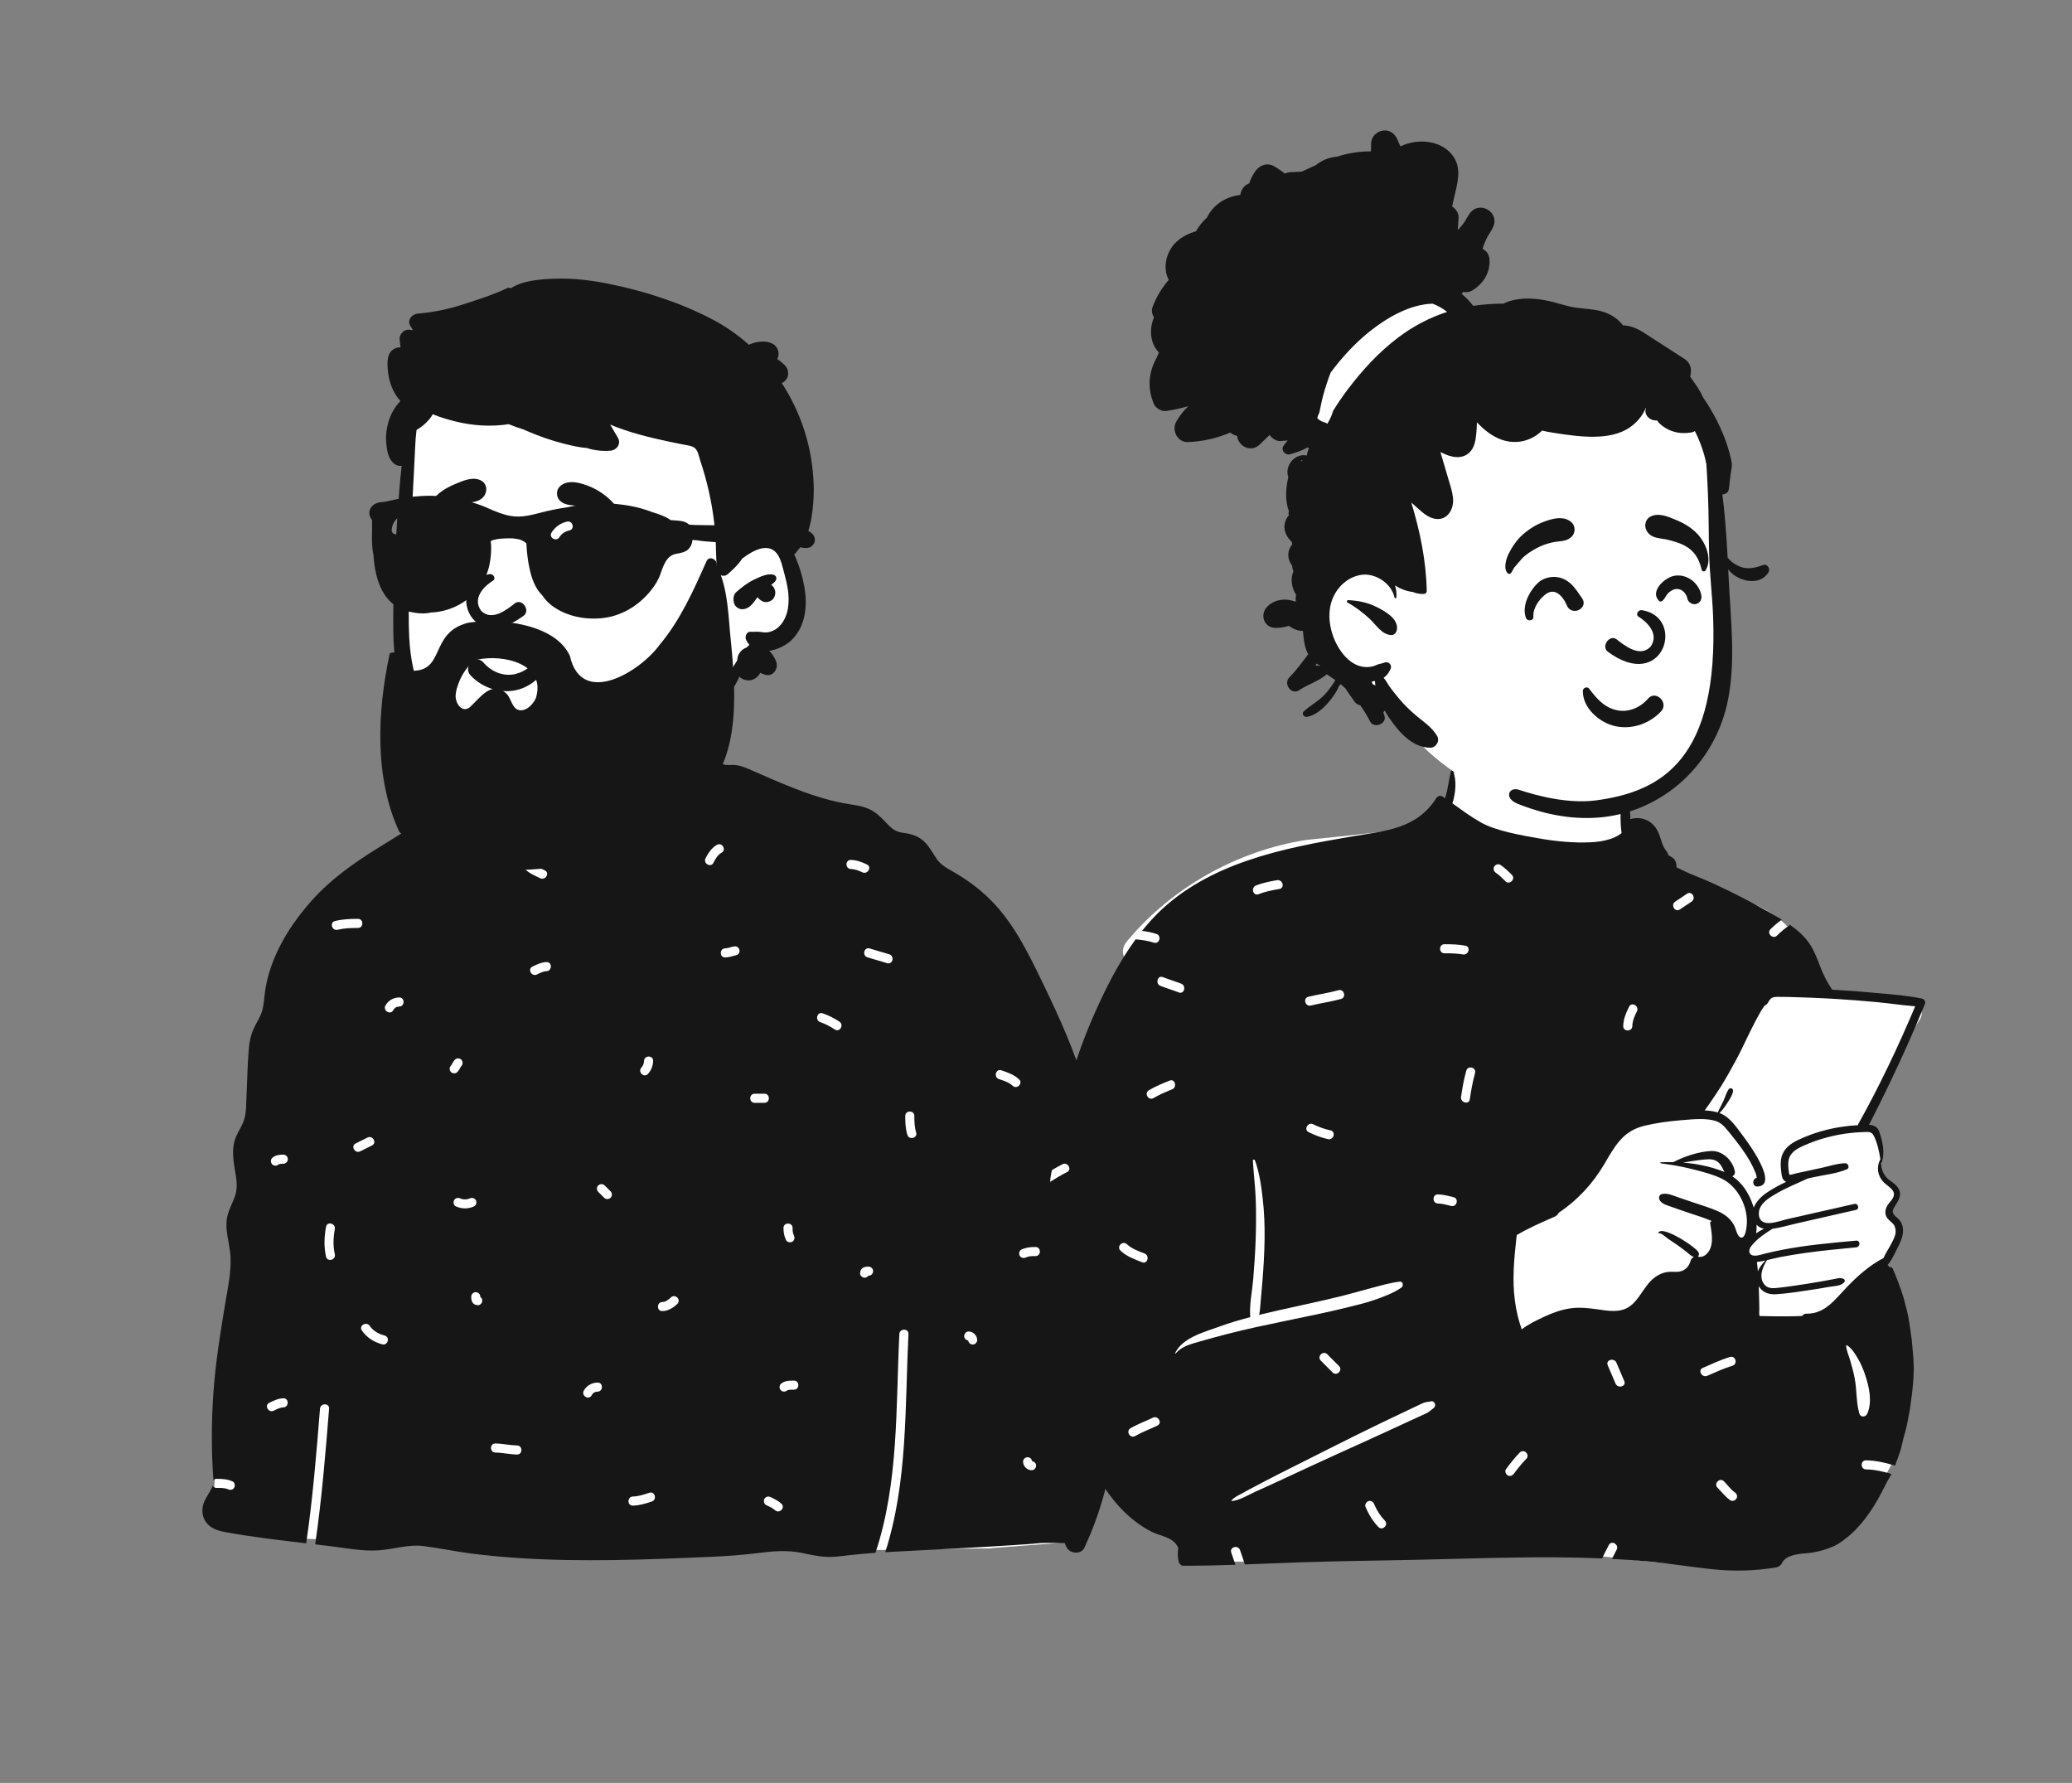 <svg width="487" height="419" viewBox="0 0 487 419" fill="none" xmlns="http://www.w3.org/2000/svg">
<rect x="0" y="0" width="487" height="419" fill="#808080" stroke="none"/>
<path fill-rule="evenodd" clip-rule="evenodd" d="M232.693 363.883C223.779 363.91 215.118 364.216 206.18 364.246C169.845 364.367 133.176 364.19 96.709 362.717C86.402 362.3 83.83 362.311 73.567 361.664C67.508 361.643 49.307 361.142 50.218 352.886C50.62 337.509 54.426 322.198 55.625 306.863C57.925 278.035 59.884 248.306 71.436 221.343C74.11 214.904 79.853 210.693 85.538 206.906C91.239 202.821 92.638 198.286 97.9 193.671C99.012 192.695 105.33 192.298 108.73 189.823C113.677 186.221 116.131 180.323 117.977 179.319C119.335 178.58 119.31 173.483 122.033 171.68C125.686 169.259 137.329 167.459 141.564 167.122C145.63 166.799 152.701 167.478 156.515 168.967C162.876 171.45 165.413 176.187 168.215 182.29C205.225 193.732 239.053 213.108 249.558 252.189C258.618 284.967 258.95 320.107 255.45 353.723C254.75 356.182 255.241 360.035 253.117 361.664C260.497 362.088 233.694 363.61 232.693 363.883Z" fill="white"/>
<path fill-rule="evenodd" clip-rule="evenodd" d="M64.357 331.518C65.058 331.168 65.788 330.768 66.587 330.74C67.961 330.693 67.963 328.555 66.587 328.603C65.388 328.645 64.334 329.145 63.278 329.672C62.047 330.287 63.13 332.131 64.357 331.518M66.587 271.346C65.65 271.346 64.705 271.465 63.985 272.12C63.557 272.511 63.591 273.238 63.985 273.632C64.407 274.054 65.07 274.021 65.497 273.632C65.358 273.759 65.495 273.633 65.546 273.605C65.558 273.599 65.564 273.594 65.568 273.591C65.578 273.589 65.589 273.586 65.606 273.582C65.718 273.554 65.829 273.526 65.942 273.506C65.943 273.511 66.18 273.49 66.236 273.488C66.353 273.484 66.47 273.483 66.587 273.483C67.167 273.483 67.656 272.995 67.656 272.414C67.656 271.837 67.165 271.345 66.587 271.346M76.635 295.325C76.942 296.667 79.001 296.096 78.696 294.756C78.252 292.809 78.333 290.814 78.696 288.86C78.946 287.513 76.886 286.941 76.635 288.292C76.2 290.636 76.103 292.988 76.635 295.325M79.335 218.497C80.926 218.119 82.5 218.074 84.128 218.073C85.505 218.073 85.503 215.935 84.128 215.936C82.312 215.936 80.54 216.014 78.766 216.436C77.427 216.754 77.998 218.814 79.335 218.497M84.668 270.567C85.591 270.105 86.514 269.643 87.437 269.182C88.669 268.566 87.585 266.722 86.358 267.336L83.589 268.721C82.357 269.337 83.441 271.18 84.668 270.567M85.052 312.665C86.223 314.353 87.869 315.402 89.845 315.926C91.178 316.28 91.741 314.217 90.413 313.865C89 313.49 87.745 312.808 86.897 311.586C86.118 310.462 84.266 311.532 85.052 312.665M92.436 237.399C92.753 236.807 93.23 236.557 93.822 236.543C95.197 236.512 95.197 234.374 93.822 234.406C92.473 234.436 91.236 235.114 90.591 236.32C89.942 237.534 91.788 238.613 92.436 237.399M105.991 251.93C106.374 252.347 107.117 252.337 107.502 251.93C107.738 251.681 107.936 251.403 108.092 251.098C108.152 250.982 108.207 250.864 108.273 250.752C108.302 250.702 108.334 250.652 108.367 250.604C108.378 250.594 108.402 250.57 108.426 250.545C108.836 250.11 108.826 249.469 108.426 249.033C108.042 248.615 107.299 248.626 106.914 249.033C106.679 249.282 106.48 249.56 106.324 249.865C106.265 249.981 106.209 250.099 106.144 250.211C106.115 250.261 106.082 250.311 106.049 250.359C106.038 250.369 106.015 250.393 105.991 250.418C105.58 250.852 105.591 251.493 105.991 251.93M107.131 283.496C108.522 284.133 110.049 284.133 111.44 283.496C111.967 283.255 112.092 282.493 111.823 282.033C111.512 281.501 110.886 281.41 110.362 281.65C109.73 281.939 108.839 281.939 108.209 281.65C107.682 281.409 107.062 281.494 106.747 282.033C106.477 282.496 106.606 283.256 107.131 283.496M110.927 305.839C111.166 306.406 111.682 306.706 112.286 306.729C112.884 306.752 113.329 306.221 113.354 305.661C113.37 305.298 113.175 304.988 112.893 304.797C112.893 304.777 112.893 304.757 112.893 304.737C112.892 304.138 112.403 303.694 111.824 303.668C111.247 303.642 110.755 304.178 110.755 304.737C110.756 305.114 110.779 305.489 110.927 305.839M116.44 341.361C118.146 341.388 119.812 341.795 121.518 341.823C122.896 341.845 122.891 339.707 121.518 339.685C119.812 339.657 118.146 339.251 116.44 339.223C115.062 339.201 115.066 341.338 116.44 341.361M123.532 204.369C124.53 205.321 125.763 205.789 126.979 206.384C128.211 206.986 129.293 205.142 128.058 204.538C127.028 204.034 125.888 203.662 125.043 202.858C124.047 201.909 122.534 203.419 123.532 204.369M126.212 229.009C126.912 228.66 127.642 228.26 128.442 228.232C129.815 228.184 129.817 226.046 128.442 226.094C127.242 226.136 126.189 226.636 125.133 227.164C123.901 227.779 124.984 229.622 126.212 229.009M139.058 327.902C139.374 327.31 139.851 327.06 140.443 327.046C141.819 327.015 141.819 324.877 140.443 324.909C139.094 324.939 137.857 325.617 137.213 326.823C136.564 328.038 138.409 329.116 139.058 327.902M143.507 281.482C143.932 281.091 143.903 280.366 143.507 279.97C143.045 279.509 142.584 279.047 142.122 278.585C141.7 278.163 141.038 278.193 140.611 278.585C140.186 278.975 140.215 279.701 140.611 280.097C141.073 280.558 141.534 281.02 141.996 281.482C142.418 281.904 143.08 281.873 143.507 281.482M148.752 353.828C150.294 353.792 151.739 353.35 153.191 352.866C154.491 352.434 153.93 350.37 152.623 350.805C151.361 351.225 150.094 351.659 148.752 351.69C147.377 351.722 147.376 353.86 148.752 353.828M155.676 308.115C157.069 308.076 158.224 307.366 159.201 306.416C160.189 305.455 158.677 303.945 157.69 304.905C157.131 305.448 156.486 305.954 155.676 305.977C154.301 306.015 154.3 308.153 155.676 308.115M151.377 249.327C151.36 249.896 151.119 250.506 150.766 250.88C149.822 251.88 151.331 253.394 152.277 252.392C153.058 251.565 153.481 250.458 153.514 249.327C153.553 247.949 151.416 247.954 151.377 249.327M167.677 202.768C168.124 201.892 168.71 200.865 169.602 200.381C170.812 199.724 169.732 197.879 168.523 198.535C167.311 199.193 166.444 200.489 165.832 201.689C165.207 202.913 167.052 203.993 167.677 202.768M170.447 225C170.943 224.985 171.435 224.9 171.913 224.771C172.118 224.715 172.32 224.651 172.524 224.596C172.612 224.572 172.984 224.526 172.755 224.538C173.334 224.507 173.824 224.073 173.824 223.469C173.824 222.913 173.332 222.369 172.755 222.4C171.962 222.443 171.241 222.839 170.447 222.862C169.073 222.901 169.072 225.038 170.447 225M177.371 259.169H179.679C181.057 259.169 181.054 257.031 179.679 257.031H177.371C175.994 257.031 175.996 259.169 177.371 259.169M180.063 353.682C180.763 354.032 181.588 354.364 182.155 354.9C183.155 355.846 184.668 354.336 183.666 353.389C182.944 352.706 182.021 352.276 181.142 351.836C180.624 351.577 179.987 351.694 179.68 352.22C179.402 352.695 179.547 353.424 180.063 353.682M185.22 326.672C185.31 326.647 185.404 326.629 185.495 326.617C185.858 326.568 186.238 326.585 186.603 326.585C187.981 326.584 187.979 324.446 186.603 324.447C185.52 324.447 184.392 324.463 183.54 325.222C183.107 325.607 183.149 326.343 183.54 326.733C183.964 327.158 184.62 327.117 185.051 326.733C185.005 326.774 185.161 326.688 185.22 326.672M186.603 290.345C186.292 289.705 186.288 289.287 186.287 288.576C186.286 287.198 184.149 287.2 184.15 288.576C184.151 289.609 184.304 290.488 184.757 291.424C185.01 291.946 185.751 292.082 186.219 291.807C186.744 291.5 186.854 290.864 186.603 290.345M192.782 240.199C194.021 240.621 195.128 241.218 196.219 241.939C197.371 242.699 198.441 240.847 197.298 240.093C196.052 239.27 194.764 238.619 193.35 238.138C192.043 237.693 191.487 239.759 192.782 240.199M199.99 204.221C200.911 204.246 201.861 204.6 202.682 204.998C203.915 205.598 204.997 203.753 203.76 203.152C202.588 202.583 201.305 202.12 199.99 202.083C198.612 202.044 198.617 204.182 199.99 204.221M203.221 300.265C203.583 300.281 203.893 300.085 204.085 299.804C204.105 299.804 204.124 299.803 204.144 299.803C204.743 299.803 205.186 299.314 205.213 298.734C205.239 298.157 204.703 297.665 204.144 297.665C203.767 297.666 203.393 297.689 203.042 297.837C202.476 298.076 202.175 298.592 202.152 299.196C202.13 299.795 202.66 300.24 203.221 300.265M208.476 226.347C209.789 226.776 210.346 224.711 209.044 224.285C207.517 223.786 205.956 223.399 204.428 222.9C203.116 222.471 202.558 224.536 203.86 224.961C205.387 225.461 206.949 225.847 208.476 226.347M213.269 266.696C213.676 268.008 215.738 267.445 215.33 266.128C214.935 264.856 214.907 263.577 214.906 262.256C214.905 260.878 212.768 260.881 212.769 262.256C212.77 263.759 212.821 265.249 213.269 266.696M227.557 315.024C227.634 315.556 228.057 315.94 228.609 315.964C229.171 315.99 229.698 315.455 229.678 314.896C229.638 313.819 228.761 312.942 227.686 312.903C227.087 312.881 226.642 313.41 226.617 313.972C226.593 314.518 227.048 314.944 227.557 315.024M234.787 253.59C235.917 253.967 237.123 254.326 238.008 255.162C239.009 256.106 240.522 254.597 239.52 253.65C238.352 252.548 236.851 252.028 235.355 251.528C234.046 251.091 233.489 253.157 234.787 253.59M239.688 295.118C239.998 295.649 240.627 295.745 241.15 295.501C241.851 295.175 242.625 295.186 243.38 295.186C244.757 295.185 244.755 293.047 243.38 293.048C242.214 293.049 241.139 293.159 240.071 293.656C239.546 293.9 239.418 294.656 239.688 295.118M242.457 345.517C243.055 345.538 243.5 345.009 243.526 344.448C243.55 343.902 243.095 343.476 242.586 343.396C242.508 342.864 242.086 342.48 241.534 342.455C240.971 342.43 240.445 342.965 240.465 343.524C240.505 344.6 241.381 345.477 242.457 345.517M47.766 353.599C48.129 352.293 48.959 351.237 49.587 350.061C49.798 349.665 49.871 349.419 49.985 349.129C50.14 349.439 50.441 349.672 50.893 349.672C51.761 349.673 52.775 349.617 53.585 349.988C54.111 350.229 54.732 350.144 55.047 349.605C55.317 349.142 55.188 348.383 54.663 348.142C53.47 347.595 52.187 347.535 50.893 347.534C50.573 347.534 50.331 347.652 50.16 347.829C49.665 341.052 49.678 334.271 50.146 327.49C50.645 320.243 51.794 313.14 52.996 305.987C53.578 302.518 54.334 299.015 54.187 295.482C54.04 291.974 52.536 288.703 53.602 285.184C54.029 283.773 54.761 282.479 55.237 281.085C55.747 279.583 55.702 278.1 55.469 276.545C54.991 273.378 54.198 270.249 55.467 267.157C56.028 265.786 56.936 264.562 57.374 263.146C57.919 261.385 57.844 259.437 57.935 257.612C58.119 253.93 58.167 250.224 58.472 246.549C58.608 244.903 58.905 243.343 59.581 241.833C60.23 240.379 61.194 239.057 61.624 237.515C62.051 235.997 62.089 234.396 62.319 232.844C62.559 231.203 62.936 229.586 63.443 228.01C65.404 221.907 68.997 216.423 73.242 211.669C77.753 206.616 83.147 202.811 88.871 199.265C91.882 197.401 94.892 195.536 97.9 193.671C97.964 194.021 98.187 194.343 98.615 194.486C99.745 194.863 100.951 195.222 101.836 196.058C102.837 197.002 104.35 195.493 103.348 194.546C102.302 193.559 100.988 193.039 99.651 192.582C101.021 191.718 102.407 190.823 103.953 190.324C105.308 189.886 107.306 190.268 108.404 189.274C109.267 188.491 109.539 187.04 109.87 185.977C110.284 184.656 110.642 183.264 111.169 181.982C111.527 181.105 112.048 180.263 112.705 179.585C112.993 178.473 113.522 177.458 114.457 176.84C116.904 175.221 119.909 176.83 120.986 179.138C121.875 179.136 122.813 179.331 123.678 179.384C125.457 179.497 127.239 179.547 129.021 179.542C132.507 179.531 135.996 179.304 139.452 178.842C145.634 178.013 151.631 176.343 157.708 175.042C157.743 174.962 157.783 174.882 157.831 174.802C159.14 172.605 162.402 172.976 164.456 173.807C165.337 174.163 166.235 174.612 166.74 175.445C167.274 175.806 167.736 176.244 168.043 176.707C168.679 177.661 169.171 179.585 170.461 179.745C171.31 179.849 172.173 179.686 173.036 179.809C174.115 179.959 175.082 180.338 176.079 180.771C183.665 184.066 191.508 187.729 199.741 189.007C201.672 189.306 203.638 189.616 205.316 190.698C206.678 191.577 207.731 192.785 208.856 193.932C209.951 195.049 210.854 195.543 212.416 195.743C214.313 195.986 215.956 196.51 217.342 197.889C218.494 199.035 219.244 200.5 220.147 201.831C221.066 203.188 222.415 203.952 223.815 204.741C227.125 206.606 230.207 208.858 232.892 211.56C238.547 217.257 241.972 224.579 245.423 231.713C249.155 239.431 252.643 247.241 255.064 255.482C257.436 263.574 258.846 271.898 259.498 280.299C260.185 289.114 260.281 297.965 260.852 306.786C261.138 311.192 261.355 315.604 261.574 320.013C261.787 324.368 262.1 328.732 262.049 333.093C261.953 341.524 260.268 349.981 257.321 357.875C256.586 359.839 255.772 361.776 254.904 363.684C254.142 365.36 251.538 365.173 250.72 363.684C250.533 363.342 250.386 362.989 250.263 362.631C248.126 362.65 245.968 362.484 243.844 362.682C240.094 363.032 236.335 363.227 232.574 363.46C225.132 363.922 217.676 364.229 210.231 364.654C209.509 364.695 208.787 364.737 208.065 364.78C213.37 348.353 212.682 330.594 213.521 313.51C213.589 312.133 211.451 312.141 211.384 313.51C210.541 330.667 211.259 348.472 205.766 364.925C203.635 365.069 201.507 365.246 199.386 365.504C197.671 365.71 195.948 365.953 194.217 365.867C192.253 365.774 190.335 365.325 188.42 364.935C184.939 364.227 181.587 364.547 178.093 364.983C174.356 365.45 170.605 365.71 166.844 365.873C151.783 366.533 136.621 367.134 121.565 366.126C117.922 365.883 114.286 365.541 110.666 365.076C106.937 364.598 103.248 363.794 99.522 363.337C95.849 362.888 92.472 364.12 88.842 364.347C85.14 364.579 81.338 363.807 77.671 363.363C76.474 363.218 75.276 363.077 74.078 362.937C75.621 352.362 76.498 341.707 77.35 331.057C77.459 329.683 75.321 329.695 75.212 331.057C74.368 341.624 73.51 352.2 71.97 362.691C65.619 361.952 59.262 361.204 52.977 360.053C51.187 359.727 49.408 359.195 48.337 357.597C47.544 356.413 47.383 354.962 47.766 353.599" fill="#161616"/>
<path fill-rule="evenodd" clip-rule="evenodd" d="M95.758 129.334C96.334 124.28 95.589 113.715 95.539 113.073C95.224 109.015 97.125 92.992 100.718 94.469C106.745 89.696 114.772 88.642 122.279 88.138C137.87 87.093 154.457 89.493 166.497 99.99C172.451 105.441 178.247 113.369 177.781 121.624C183.191 129.448 190.817 140.182 184.077 149.329C181.786 152.252 178.145 153.34 175.266 155.554C169.477 160.225 165.845 166.928 160.001 171.571C144.518 185.489 118.228 188.396 103.016 172.566C91.253 161.101 93.155 143.95 95.224 129.334C96.615 119.508 94.637 139.195 95.758 129.334Z" fill="white"/>
<path fill-rule="evenodd" clip-rule="evenodd" d="M143.107 66.704C138.937 65.862 134.655 65.339 130.397 65.496L130.069 65.509C126.865 65.637 122.807 65.921 120.012 67.784C119.851 67.623 119.593 67.54 119.358 67.652C116.037 69.238 112.383 70.385 108.886 71.524C105.405 72.658 101.793 73.406 98.144 73.708C96.772 73.822 95.597 75.304 96.466 76.634C96.673 76.951 96.874 77.271 97.075 77.592C96.739 77.557 96.404 77.521 96.068 77.487C94.964 77.376 93.861 78.555 93.927 79.63C93.968 80.306 94.04 80.975 94.148 81.635C93.728 81.626 93.31 81.689 92.906 81.86C90.861 82.724 91.003 85.161 91.156 87.015C91.368 89.587 92.33 92.312 94.116 94.238C92.783 95.624 91.839 97.278 91.276 99.243C90.867 100.678 90.64 102.207 90.752 103.7L90.788 104.148C90.927 105.769 91.203 107.563 92.368 108.729C92.967 109.331 93.704 109.55 94.407 109.48C93.982 113.216 93.709 116.973 93.453 120.717L93.333 122.506C92.76 131.159 92.331 139.867 92.443 148.534C92.547 156.634 94.147 164.495 99.113 171.071C103.636 177.06 110.13 181.474 117.476 183.152C121.435 184.058 125.476 184.122 129.483 183.545C131.426 183.264 133.381 182.834 135.224 182.155C137.265 181.402 138.731 180.293 140.104 178.631C140.754 177.843 140.441 176.164 139.148 176.322C137.192 176.559 135.407 176.845 133.532 177.424L133.263 177.509C131.396 178.107 129.462 178.553 127.51 178.743C123.51 179.131 119.45 178.74 115.619 177.527C109.382 175.55 104.01 171.143 100.566 165.607C96.479 159.044 96.017 151.594 96.076 144.048C96.14 135.767 96.409 127.481 96.848 119.209L96.923 117.831C97.156 113.574 97.38 109.315 97.577 105.055C97.639 103.719 97.732 102.372 97.901 101.039C99.442 100.136 100.823 98.891 101.723 97.354C103.532 98.102 105.434 98.642 107.184 99.072C111.237 100.069 115.445 100.312 119.571 99.687C120.684 100.147 121.819 100.551 122.971 100.899C123.283 101.037 123.594 101.173 123.906 101.306C126.684 102.495 129.502 103.503 132.435 104.24L133.156 104.42C134.699 104.801 136.376 105.175 138.018 105.293C138.288 105.397 138.579 105.485 138.897 105.563C140.393 105.926 141.945 106.041 143.478 105.913C144.972 105.787 146.051 104.278 145.228 102.864C144.627 101.833 144.021 100.804 143.409 99.778C145.538 100.665 147.736 101.402 149.954 102.028C152.192 102.658 154.463 103.19 156.736 103.679C157.952 103.938 159.172 104.168 160.385 104.427C161.253 104.612 162.586 104.708 163.294 105.28C164.077 105.908 164.298 107.372 164.595 108.275C164.985 109.448 165.351 110.627 165.685 111.818C166.35 114.197 166.895 116.61 167.317 119.047C167.739 121.486 168.022 123.95 168.18 126.422C168.337 128.891 168.268 131.376 168.522 133.835C168.658 135.139 170.058 135.809 171.092 134.898C171.213 134.791 171.335 134.683 171.456 134.574L171.636 134.409C172.521 133.607 173.378 132.758 174.086 131.801C174.214 131.625 174.337 131.44 174.452 131.253C174.471 131.253 174.487 131.248 174.505 131.235L174.702 131.087C176.862 129.478 180.471 127.381 182.578 130.053C183.249 130.905 183.593 131.989 183.878 133.035L184.379 134.906C184.703 136.128 185.007 137.357 185.186 138.607C185.589 141.407 185.386 144.635 183.46 146.88C182.69 147.778 181.63 148.419 180.447 148.588C179.787 148.678 179.135 148.566 178.48 148.483C177.815 148.401 177.174 148.534 176.509 148.47C175.451 148.366 174.989 149.632 175.384 150.429C175.598 150.856 175.849 151.225 176.135 151.538C175.905 151.735 175.686 151.949 175.475 152.174C174.85 152.374 174.289 152.804 173.87 153.373C173.53 153.833 173.354 154.333 173.325 154.859C173.288 154.99 173.256 155.124 173.226 155.26L172.653 156.19C172.527 156.395 172.401 156.596 172.275 156.794C170.817 159.092 169.198 161.037 167.186 162.87C165.249 164.634 163.147 166.213 161.328 168.105L161.114 168.33C159.417 170.118 157.629 172.282 158.293 174.882C158.464 175.55 159.397 176.031 160.006 175.579C161.964 174.126 162.95 171.822 164.611 170.059C166.321 168.241 168.215 166.609 169.929 164.797C171.551 163.087 172.831 161.149 173.795 159.017C174.18 159.442 174.741 159.744 175.518 159.862C176.854 160.062 178.099 159.279 178.681 158.122C179.055 158.288 179.437 158.437 179.822 158.555C181.846 159.175 183.12 156.922 182.356 155.257C181.948 154.365 181.438 153.59 180.804 152.938C182.784 152.665 184.798 151.642 186.099 150.365C189.363 147.155 189.812 142.332 189.077 138.043C188.687 135.769 188.014 133.468 187.141 131.333C186.989 130.962 186.825 130.588 186.647 130.219C186.746 130.216 186.847 130.174 186.911 130.091C187.502 129.284 188.22 128.624 188.658 127.721C189.062 126.892 189.51 126.053 189.828 125.19C190.482 123.424 190.803 121.43 191.017 119.562C191.458 115.739 191.287 111.939 190.702 108.139C189.705 101.667 187.299 95.473 183.754 90.039C183.947 89.937 184.132 89.815 184.304 89.67L184.39 89.596L184.528 89.471C185.54 88.555 185.452 86.838 184.528 85.911L184.236 85.618C183.866 85.251 183.548 84.96 182.95 84.56C182.862 84.501 182.772 84.445 182.681 84.393C182.994 83.816 183.102 83.14 182.885 82.395C182.126 79.799 178.391 79.891 176.024 81.023C173.406 78.685 170.502 76.655 167.355 75.012C159.859 71.1 151.383 68.372 143.107 66.704ZM181.854 135.085C180.454 134.628 178.595 135.587 177.337 136.165C175.742 136.897 174.385 137.979 173.071 139.123C172.416 139.695 172.299 140.63 172.462 141.429C172.478 141.509 172.494 141.592 172.513 141.675C172.686 142.527 173.637 143.198 174.479 143.174C176.239 143.126 177.078 141.605 178.074 140.317C178.192 140.526 178.339 140.718 178.521 140.862L178.643 140.959C179.057 141.274 179.513 141.525 180.059 141.501C180.447 141.482 180.818 141.383 181.16 141.204C182.015 140.753 182.391 139.647 182.159 138.746C182.015 138.179 181.683 137.736 181.251 137.429L181.412 137.318C181.757 137.078 182.072 136.825 182.317 136.451L182.373 136.362H182.351C182.618 135.903 182.444 135.278 181.854 135.085Z" fill="#161616"/>
<path fill-rule="evenodd" clip-rule="evenodd" d="M115.923 161.976C117.891 162.546 120.003 162.597 122.009 162.009C123.829 161.474 125.697 160.299 127.036 158.744C128.225 157.362 128.996 155.683 128.965 153.891C128.962 153.686 128.889 153.515 128.776 153.383C128.655 153.24 128.486 153.142 128.305 153.099C128.118 153.055 127.921 153.071 127.753 153.147C127.601 153.216 127.471 153.334 127.39 153.505C127.184 153.775 126.979 154.042 126.773 154.301C125.119 156.345 123.516 157.872 121.028 158.42C119.678 158.717 118.33 158.585 117.093 158.132C115.769 157.646 114.572 156.792 113.634 155.7C113.21 155.206 112.709 155.005 112.22 155.001C111.665 154.998 111.117 155.255 110.704 155.667C110.298 156.072 110.027 156.623 110.002 157.198C109.98 157.704 110.145 158.231 110.583 158.702C112.027 160.253 113.899 161.39 115.923 161.976ZM115.984 136.379C113.967 137.606 110.893 140.466 113.063 143.506C115.618 146.187 119.295 143.113 121.108 141.723C122.788 140.646 124.676 143.417 123.117 144.675C110.021 154.374 104.707 136.7 114.964 134.937C116.093 134.743 116.513 136 115.984 136.379ZM134.854 130.982C135.502 130.567 136.265 130.425 137.11 130.81C137.771 131.11 138.929 132.112 139.736 133.428C140.287 134.329 140.678 135.386 140.597 136.487C140.578 136.743 140.672 136.931 140.821 137.07C140.939 137.18 141.109 137.261 141.308 137.287C141.478 137.308 141.668 137.289 141.822 137.241C142.115 137.149 142.27 136.959 142.329 136.803C142.893 135.304 142.65 133.63 142.017 132.12C141.164 130.083 139.613 128.376 138.597 127.826C136.859 126.884 134.808 126.84 133.067 127.8C131.585 128.617 130.659 129.935 129.737 131.279C129.541 131.565 129.347 131.849 129.146 132.127C128.743 132.686 128.703 133.24 128.859 133.714C129.032 134.24 129.472 134.684 130.023 134.917C130.532 135.131 131.123 135.162 131.646 134.941C132.088 134.755 132.493 134.391 132.75 133.775C133.182 132.737 133.902 131.591 134.854 130.982V130.982ZM101.926 133.292C102.37 133.523 102.717 133.593 103.21 133.445C103.482 133.364 103.752 133.207 103.962 132.996C104.171 132.787 104.322 132.527 104.38 132.239C104.525 131.527 104.914 130.862 105.468 130.427C105.942 130.056 106.54 129.86 107.204 129.971C107.92 130.09 108.602 130.55 109.072 131.091C109.229 131.272 109.352 131.478 109.476 131.683C109.707 132.065 109.932 132.42 110.252 132.701C110.373 132.808 110.555 132.882 110.732 132.882C110.803 132.882 110.876 132.87 110.946 132.849C111.658 132.133 111.795 131.59 111.772 131.052C111.748 130.487 111.526 129.916 111.166 129.382C110.323 128.131 108.721 127.105 107.641 126.873C106.161 126.555 104.691 126.937 103.512 127.764C102.3 128.615 101.401 129.936 101.121 131.424C101.054 131.783 101.082 132.17 101.219 132.505C101.352 132.833 101.585 133.114 101.926 133.292ZM131.59 117.643C132.478 118.509 133.529 118.643 134.593 118.762C135.184 118.829 135.655 118.883 136.12 118.988C137.396 119.276 138.657 119.71 139.807 120.335C141.01 120.988 142.321 121.776 143.264 122.785C143.488 123.025 143.7 123.277 143.911 123.53C144.104 123.76 144.29 123.982 144.486 124.196C144.711 124.441 144.925 124.699 145.137 124.955C145.269 125.172 145.295 125.225 145.321 125.281C145.361 125.364 145.408 125.457 145.46 125.557C145.533 125.694 145.618 125.844 145.707 125.98C145.855 126.229 145.934 126.297 146.003 126.328C146.116 126.379 146.224 126.404 146.329 126.39C146.427 126.377 146.52 126.33 146.611 126.253C147.067 125.868 147.202 125.235 147.188 124.564C147.167 123.545 146.791 122.417 146.445 121.723C145.64 120.112 144.523 118.437 143.18 117.235C141.648 115.862 139.971 114.823 138.046 114.107C136.849 113.662 135.464 113.253 134.16 113.305C133.222 113.342 132.326 113.621 131.587 114.317C131.132 114.745 130.914 115.354 130.914 115.962C130.914 116.582 131.141 117.205 131.59 117.643ZM100.12 125.57C100.176 125.663 100.254 125.727 100.341 125.765C100.432 125.805 100.534 125.817 100.632 125.8C100.729 125.784 100.822 125.74 100.895 125.672C100.965 125.608 101.019 125.522 101.043 125.417C101.632 122.826 102.777 120.899 105.221 119.656C106.424 119.044 107.806 118.656 109.115 118.346C109.495 118.256 109.897 118.197 110.302 118.138C111.57 117.953 112.847 117.741 113.674 116.715C114.172 116.098 114.381 115.308 114.263 114.585C114.152 113.905 113.755 113.281 113.032 112.907C111.234 111.977 108.999 112.89 107.183 113.667C107.048 113.725 106.916 113.782 106.786 113.836C105.01 114.586 103.39 115.576 102.059 116.992C101.002 118.115 100.023 119.775 99.629 121.483C99.301 122.904 99.378 124.355 100.12 125.57Z" fill="#161616"/>
<path fill-rule="evenodd" clip-rule="evenodd" d="M110.326 166.292C112.814 164.075 115.603 159.618 119.177 163.145C120.06 164.141 120.418 166.375 121.77 166.813C123.565 167.396 125.344 165.496 125.956 164.037C128.459 155.93 118.112 153.707 112.218 155.016C109.338 156.199 107.217 160.961 107.089 163.446C107.006 165.116 108.419 167.572 110.326 166.292M91.558 153.797C91.582 153.689 91.616 153.592 91.657 153.504C92.757 153.088 93.628 153.512 94.166 154.305C94.148 154.501 94.089 154.701 94.052 154.896C94.467 155.771 94.842 156.854 95.404 157.61C95.516 157.618 95.631 157.607 95.741 157.574C105.068 158.549 100.514 148.788 109.974 146.363C117.286 145.156 130.502 146.539 133.951 154.152C136.672 166.312 150.504 157.839 155.046 151.515C159.892 145.759 163.026 138.726 166.047 131.901C166.685 130.457 168.678 131.49 168.461 132.876C171.254 138.479 171.161 145.211 171.852 151.35C173.029 163.598 174.175 180.774 162.799 188.252C147.977 205.011 110.964 210.925 93.868 195.527C87.95 182.799 88.679 167.272 91.558 153.797" fill="#161616"/>
<path fill-rule="evenodd" clip-rule="evenodd" d="M101.293 116.507C95.023 116.507 91.445 117.856 90.134 117.961L90.095 117.964C89.549 117.998 89.06 118.044 88.547 118.243C86.659 118.97 86.352 120.95 87.453 122.198C87.531 124.78 87.191 127.797 87.773 130.388C88.492 141.309 93.627 143.153 96.545 143.825C98.01 144.163 99.747 144.298 101.304 143.941C103.959 143.842 106.584 143.01 108.83 141.563C111.958 139.544 114.281 136.443 115.035 132.762C115.392 131.007 115.559 129.181 115.365 127.397L115.336 127.151C116.352 126.665 117.531 126.573 118.745 126.53C119.325 126.509 119.897 126.491 120.453 126.515C120.996 126.576 121.532 126.657 122.07 126.767C122.658 126.944 123.213 127.237 123.725 127.701L123.761 128.377C123.857 130.068 124.079 131.763 124.421 133.422C124.926 135.869 125.739 138.206 127.469 139.942C128.054 140.816 128.779 141.597 129.658 142.273C132.853 144.734 137.194 145.637 141.178 145.297C149.266 144.607 153.941 138.184 155.018 135.439L155.082 135.273C155.861 133.232 156.481 130.584 158.94 130.146L159.463 130.052C160.585 129.841 161.621 129.547 162.279 128.452C162.567 127.974 162.716 127.439 162.752 126.894C163.136 126.924 163.519 126.952 163.901 126.979C166.949 127.624 185.228 128.17 186.687 128.17C186.687 128.17 189.492 129.351 190.676 128.436C191.496 127.8 191.766 126.952 191.315 125.992C190.633 124.546 187.488 123.677 186.091 123.402C186.091 123.402 163.555 123.589 161.933 123.281C160.929 122.246 159.134 122.388 157.634 122.224C156.392 121.338 154.655 120.745 153.283 120.348C153.003 120.242 152.726 120.14 152.457 120.043C149.941 119.147 147.327 118.672 144.672 118.417C141.934 118.157 139.189 118.275 136.467 118.648C135.32 118.803 134.184 119.005 133.056 119.268C131.036 119.534 129.028 119.973 127.007 120.494L126.602 120.599C124.474 121.157 122.288 121.639 120.085 121.261C118.291 120.955 116.567 120.265 114.913 119.518L114.698 119.42C111.062 117.76 105.384 116.507 101.293 116.507ZM133.275 122.579C134.616 122.283 135.189 124.352 133.843 124.648C132.89 124.858 132.083 125.339 131.537 126.153L131.48 126.242C130.747 127.407 128.896 126.331 129.633 125.158C130.463 123.838 131.752 122.913 133.275 122.579ZM93.984 121.296C94.457 120.963 95.172 121.21 95.447 121.681C95.749 122.199 95.551 122.777 95.108 123.116L95.063 123.149C94.657 123.436 94.261 123.949 94.211 124.475L94.207 124.541C94.154 125.918 92.015 125.925 92.068 124.541C92.12 123.187 92.904 122.056 93.984 121.296Z" fill="#161616"/>
<path fill-rule="evenodd" clip-rule="evenodd" d="M426.499 231.752C424.171 222.72 422.03 218.89 417.893 215.751C414.025 212.815 408.377 210.348 400.137 208.547C391.554 207.046 391.311 202.585 389.159 195.414C388.531 193.259 385.42 192.685 384.077 194.239C383.888 194.034 383.69 193.847 383.486 193.678C383.669 192.65 382.172 189.703 382.222 188.72C382.744 178.455 379.387 173.301 371.008 171.385C369.186 170.968 356.81 170.723 355.033 171.214C347.266 173.362 339.62 180.181 340.79 188.395C338.352 191.582 335.966 193.527 332.204 194.553C323.833 195.616 315.463 196.562 307.09 197.371C290.7 199.942 275.333 208.618 264.83 221.273C263.861 222.441 263.581 224.026 264.436 225.272C263.767 228.141 259.997 235.1 262.963 237.067C258.085 248.735 246.861 271.289 246.84 277.732C246.752 304.8 249.675 340.032 276.382 355.012C277.451 356.063 277.604 357.226 278.067 358.791C279.242 363.719 283.506 367.24 288.173 366.953C311.165 367.464 333.434 364.659 356.427 364.523C366.566 364.463 378.76 365.976 387.569 366.985C396.377 367.993 405.268 367.101 413.721 364.523C414.434 365.645 415.875 366.299 417.337 365.976C426.1 364.235 433.186 358.834 439.358 352.931C441.244 349.5 448.61 339.723 445.682 336.32C448.336 325.099 448.198 313.042 443.482 302.357C444.15 300.398 442.932 298.245 443.482 296.223C443.88 294.759 444.899 294.154 445.412 292.704C446.134 290.665 445.349 287.929 444.536 285.847C444.203 284.81 445.149 283.693 445.412 282.635C446.66 277.643 443.804 278.083 441.745 274.745C441.775 274.735 442.311 272.352 442.308 272.364C442.623 270.663 441.834 268.484 441.145 267.064C440.679 266.104 439.682 265.503 438.691 265.614C439.689 262.225 440.951 259.405 442.308 256.141C444.709 250.386 447.747 244.875 451.194 239.666C452.606 237.534 450.71 235.062 448.426 234.917C441.032 234.447 433.719 233.383 426.499 231.752Z" fill="white"/>
<path fill-rule="evenodd" clip-rule="evenodd" d="M404.921 275.27C401.964 274.111 398.78 273.469 395.58 273.221C397.303 272.919 399.031 272.627 400.773 272.478C401.988 272.374 403.115 272.384 404.029 273.306C404.638 273.921 404.924 274.712 405.324 275.439C405.194 275.38 405.057 275.324 404.921 275.27ZM436.662 264.427C431.818 264.673 426.97 265.824 422.589 267.911C420.797 268.766 419.173 270.001 418.697 272.032C418.457 273.069 418.515 274.14 418.643 275.188C418.74 275.981 418.764 276.994 419.453 277.531C419.571 277.622 419.696 277.691 419.827 277.742C418.211 278.472 416.672 279.348 415.304 280.251C414.054 281.077 412.769 282.349 412.192 283.784C412.144 283.621 412.096 283.469 412.048 283.324C411.065 280.417 409.551 278.036 407.165 276.435C407.587 276.246 407.878 275.797 407.742 275.177C407.176 272.587 404.785 270.337 402.084 270.498C399.127 270.671 395.951 271.748 393.277 273.108C392.302 273.087 391.329 273.1 390.368 273.143C390.202 273.149 390.21 273.373 390.368 273.392C391.148 273.491 391.928 273.6 392.708 273.728C394.562 274.025 396.41 274.402 398.219 274.869C400.388 275.431 402.632 275.994 404.659 276.975C408.591 278.881 411.025 283.862 410.526 288.196C410.443 288.906 410.168 291.055 409.182 290.833C408.348 290.646 408.017 288.906 407.726 288.262C406.946 286.552 405.541 285.435 403.855 284.679C401.876 283.789 399.758 283.188 397.706 282.488C396.544 282.09 395.382 281.691 394.217 281.296C393.026 280.887 391.893 280.323 390.624 280.609C389.858 280.783 389.77 281.697 390.2 282.221C390.854 283.02 391.826 283.255 392.769 283.583C394.014 284.016 395.256 284.449 396.499 284.882C398.419 285.55 400.431 286.114 402.303 286.932L402.244 287.065C402.092 287.022 401.913 287.175 401.943 287.362C402.223 289.091 402.613 291.09 402.18 292.821C401.838 294.195 400.633 295.715 399.068 295.312C399.314 295.087 399.405 294.7 399.239 294.342C398.619 293.016 390.499 287.784 389.775 289.727C389.751 289.796 389.825 289.847 389.884 289.837C390.501 289.708 391.535 290.761 392.029 291.095C392.742 291.576 393.466 292.046 394.172 292.541C394.944 293.081 395.697 293.647 396.432 294.232C397.009 294.692 397.444 295.17 398.106 295.403C397.759 295.568 397.484 295.875 397.367 296.268C397.068 297.292 396.491 298.16 395.489 298.612C394.439 299.082 393.256 298.785 392.15 298.901C390.643 299.053 389.329 299.769 388.231 300.792C385.926 302.946 384.769 306.741 381.545 307.759C379.619 308.365 377.482 307.983 375.531 307.708C373.354 307.4 371.233 307.157 369.04 307.478C366.941 307.786 364.956 308.512 363.038 309.399C361.24 310.23 359.253 311.171 357.658 312.411C357.329 311.398 356.998 310.396 356.747 309.362C356.154 306.917 355.833 304.426 355.756 301.915C355.684 299.523 355.817 297.121 356.023 294.74C356.124 293.551 356.285 292.367 356.386 291.178C356.413 290.878 356.466 290.558 356.506 290.237C359.354 288.556 362.346 287.269 365.362 285.943C365.37 285.941 365.378 285.935 365.386 285.933C365.479 285.889 365.57 285.85 365.664 285.81C365.661 285.804 365.658 285.799 365.653 285.793C365.998 285.582 366.238 285.302 366.382 284.986C370.728 282.103 374.361 278.167 377.07 273.576C378.205 271.652 379.298 269.656 380.783 267.97C382.365 266.172 384.243 265.103 386.567 264.547C389.283 263.895 392.083 263.505 394.866 263.283C396.386 263.163 398.085 262.976 399.741 262.984C400.895 262.992 402.025 263.09 403.062 263.376C404.598 263.799 405.495 264.967 406.46 266.147C407.381 267.281 408.298 268.416 409.158 269.598C409.972 270.717 410.742 271.874 411.41 273.087C411.81 273.814 412.182 274.562 412.494 275.334C412.604 275.607 412.748 275.917 412.815 276.2C412.882 276.486 412.759 276.788 413.079 276.788C411.757 276.807 411.77 278.92 413.085 278.843C418.23 278.544 410.859 268.497 409.783 267.096C408.257 265.113 406.684 262.527 404.243 261.605C404.208 261.591 404.171 261.578 404.136 261.567C404.846 260.894 405.407 260.087 405.944 259.267C406.497 258.422 407.157 257.455 407.339 256.453C407.454 255.814 406.66 255.451 406.283 256.009C405.736 256.824 405.471 257.856 405.063 258.751C404.646 259.659 404.138 260.517 403.738 261.434C402.773 261.137 401.732 261.001 400.671 260.956C402.009 259.144 404.296 255.648 404.571 255.2C405.837 253.121 407.042 250.978 408.193 248.832C409.438 246.507 410.504 244.086 411.696 241.734C412.371 240.401 413.053 239.057 413.803 237.764C414.062 237.32 414.34 236.876 414.655 236.473C414.717 236.393 414.794 236.326 414.866 236.251C414.949 236.206 415.035 236.155 415.083 236.129C415.515 235.88 415.668 235.303 415.972 234.936C416.458 234.346 417.03 234.277 417.762 234.268C419.322 234.252 420.888 234.314 422.445 234.357C424.734 234.421 427.021 234.512 429.307 234.632C429.999 234.669 430.689 234.707 431.38 234.749C434.706 234.947 438.029 235.206 441.344 235.525C444.277 235.805 447.211 236.262 450.146 236.481C446.171 245.927 441.764 255.203 436.773 264.154C436.723 264.245 436.685 264.336 436.662 264.427ZM414.607 288.762C413.966 289.056 413.344 289.422 412.764 289.839C412.86 289.19 412.884 288.506 412.858 287.819C413.336 288.332 413.947 288.626 414.607 288.762ZM441.975 272.513C441.929 272.518 441.887 272.542 441.865 272.587C440.978 274.418 441.349 276.462 442.797 277.897C443.556 278.645 445.21 279.49 445.156 280.719C445.111 281.713 444.029 282.547 443.567 283.367C443.137 284.131 442.976 284.97 443.321 285.799C443.762 286.859 444.993 287.282 445.415 288.324C445.95 289.647 445.081 291.242 444.472 292.394C443.906 293.46 443.174 294.526 442.688 295.654C439.432 297.34 436.517 299.927 434.012 302.553C431.268 305.426 428.915 308.806 424.558 308.721C424.122 308.713 423.791 308.943 423.594 309.26C422.381 309.316 421.165 309.34 419.953 309.346C417.821 309.356 415.689 309.335 413.56 309.268C413.411 308.753 413.52 308.053 413.512 307.617C413.485 306.214 413.472 304.814 413.413 303.411C413.397 303.021 413.381 302.628 413.365 302.238C414.132 303.625 415.628 304.255 417.332 304.159C420.073 303.999 422.83 303.55 425.543 303.146C426.973 302.935 428.399 302.695 429.823 302.438C430.993 302.23 432.644 302.284 433.461 301.345C433.654 301.126 433.664 300.726 433.362 300.578C432.553 300.18 432.043 300.402 431.153 300.573C430.069 300.784 428.982 300.985 427.891 301.172C425.8 301.535 423.703 301.872 421.601 302.168C420.404 302.337 419.205 302.502 418.005 302.633C416.958 302.746 415.777 302.898 414.933 302.11C413.232 300.517 414.185 297.847 415.262 296.239C415.283 296.207 415.283 296.177 415.275 296.151C416.29 295.913 417.303 295.635 418.312 295.44C420.254 295.066 422.21 294.751 424.168 294.47C428.191 293.895 432.241 293.516 436.285 293.134C437.286 293.038 437.297 291.461 436.285 291.555C430.475 292.087 424.635 292.591 418.903 293.711C417.466 293.989 416.039 294.304 414.621 294.66C413.95 294.825 413.232 295.085 412.529 295.093C412.486 295.093 412.443 295.093 412.401 295.09C411.025 295.047 410.825 293.869 411.581 292.888C411.674 292.768 411.77 292.647 411.869 292.533C413.205 290.94 414.869 289.876 416.584 288.775C418.505 288.514 420.42 287.931 422.301 287.503C426.943 286.445 431.586 285.387 436.231 284.332C437.142 284.123 436.755 282.723 435.844 282.929C432.318 283.728 428.792 284.527 425.265 285.326L420.105 286.496C419.074 286.729 417.786 287.196 416.573 287.365C415.975 287.447 415.395 287.458 414.872 287.335C413.181 286.935 413.095 284.821 413.825 283.565C414.642 282.154 416.186 281.272 417.556 280.473C419.931 279.086 422.458 278.089 424.926 276.94C425.365 276.844 425.803 276.748 426.241 276.652C428.789 276.091 431.701 275.815 434.1 274.787C434.818 274.482 434.425 273.349 433.715 273.365C431.853 273.405 429.906 274.068 428.087 274.461C426.118 274.888 424.146 275.313 422.178 275.738C421.98 275.781 420.81 276.155 420.634 276.072C420.522 276.018 420.481 275.629 420.444 275.372C420.324 274.527 420.236 273.641 420.367 272.793C420.655 270.893 422.239 270.001 423.842 269.271C427.411 267.649 431.324 266.634 435.219 266.228C436.117 266.134 437.014 266.076 437.917 266.046C438.977 266.014 439.851 265.827 440.388 266.872C441.232 268.518 441.697 270.634 441.975 272.513ZM437.018 332.194C436.241 329.504 436.452 326.631 435.92 323.887C435.645 322.472 435.269 321.067 434.86 319.685C434.529 318.569 433.977 317.381 433.915 316.216C433.911 316.138 434.003 316.093 434.066 316.129C435.163 316.758 436.005 318.116 436.631 319.183C437.38 320.459 437.952 321.795 438.413 323.199C439.333 325.998 440.088 329.374 438.902 332.194C438.549 333.034 437.31 333.202 437.018 332.194ZM412.986 296.559C413.643 296.496 414.3 296.37 414.957 296.223C414.223 296.939 413.544 297.802 413.167 298.759C413.109 298.024 413.034 297.292 412.935 296.562C412.951 296.562 412.97 296.562 412.986 296.559ZM406.67 352.56C405.511 351.752 404.667 350.621 403.684 349.623C402.718 348.641 404.229 347.13 405.195 348.111C406.034 348.962 406.762 350.026 407.749 350.715C408.224 351.046 408.443 351.644 408.132 352.177C407.857 352.647 407.144 352.891 406.67 352.56ZM400.208 321.471C402.323 320.556 404.404 319.559 406.618 318.9C407.941 318.506 408.501 320.57 407.186 320.961C405.147 321.569 403.234 322.474 401.287 323.316C400.036 323.857 398.949 322.015 400.208 321.471ZM377.868 320.83C377.35 319.554 379.419 319.003 379.928 320.262C380.515 321.711 381.188 323.123 381.775 324.572C382.292 325.848 380.224 326.399 379.714 325.14C379.127 323.691 378.454 322.279 377.868 320.83ZM355.818 346.328C355.473 346.788 354.898 347.037 354.356 346.712C353.901 346.439 353.623 345.714 353.972 345.249C354.991 343.891 356.023 342.549 357.216 341.339C358.184 340.357 359.695 341.87 358.728 342.85C357.662 343.932 356.727 345.115 355.818 346.328ZM352.665 203.262C353.646 203.932 354.505 204.747 355.343 205.584C356.317 206.558 354.806 208.07 353.831 207.096C353.125 206.39 352.413 205.673 351.586 205.108C351.108 204.782 350.894 204.174 351.203 203.646C351.48 203.172 352.188 202.937 352.665 203.262ZM384.745 237.663C384.19 238.774 383.691 239.863 383.659 241.125C383.626 242.501 381.488 242.501 381.522 241.125C381.563 239.473 382.172 238.04 382.899 236.584C383.514 235.351 385.357 236.435 384.745 237.663ZM396.515 210.034C397.664 209.268 398.733 211.121 397.594 211.88C396.671 212.496 395.747 213.112 394.824 213.727C393.675 214.493 392.607 212.641 393.745 211.881C394.668 211.266 395.592 210.65 396.515 210.034ZM345.462 258.34C345.266 259.699 343.207 259.118 343.401 257.772C343.702 255.693 344.069 253.641 344.633 251.615C345.002 250.29 347.063 250.856 346.693 252.183C346.129 254.209 345.762 256.261 345.462 258.34ZM337.969 282.828C336.594 282.799 336.594 280.661 337.969 280.69C339.214 280.717 340.438 281.044 341.639 281.344C342.974 281.678 342.405 283.739 341.071 283.405C340.055 283.152 339.022 282.85 337.969 282.828ZM335.204 332.156C334.731 332.386 334.246 332.593 333.769 332.812C332.812 333.25 331.856 333.687 330.9 334.127C328.909 335.041 326.919 335.958 324.931 336.879C320.95 338.722 316.939 340.5 312.95 342.323C308.881 344.182 304.823 346.066 300.77 347.96C298.861 348.851 296.937 349.71 295.017 350.579C293.375 351.321 291.345 352.619 289.543 352.741C289.45 352.748 289.419 352.63 289.472 352.57C290.153 351.796 291.239 351.345 292.134 350.842C293.048 350.327 293.98 349.843 294.907 349.352C296.839 348.328 298.774 347.312 300.725 346.324C304.628 344.348 308.538 342.387 312.449 340.428C316.438 338.43 320.421 336.418 324.445 334.492C326.34 333.584 328.236 332.68 330.133 331.778C331.161 331.289 332.19 330.802 333.218 330.315C333.663 330.104 334.102 329.877 334.556 329.689C335.16 329.44 335.618 329.491 336.241 329.337C337.256 329.086 337.695 330.377 336.916 330.939C336.275 331.402 335.937 331.799 335.204 332.156ZM320.937 354.076C320.718 353.543 321.177 352.895 321.683 352.761C322.29 352.602 322.776 352.97 322.998 353.508C323.584 354.934 324.418 356.242 325.492 357.346C326.452 358.333 324.942 359.846 323.981 358.858C322.635 357.473 321.668 355.855 320.937 354.076ZM310.441 319.763C309.467 318.788 310.978 317.277 311.952 318.251L314.722 321.022C315.696 321.996 314.184 323.508 313.211 322.533L310.441 319.763ZM282.027 315.246C280.035 315.83 277.713 316.367 276.355 318.066C276.289 318.15 276.178 318.043 276.218 317.96C277.956 314.356 282.94 313.092 286.39 311.829C288.831 310.936 291.336 310.195 293.861 309.533C293.609 306.651 294.305 303.563 294.547 300.695C294.805 297.633 295.015 294.563 295.123 291.492C295.233 288.359 295.26 285.205 295.157 282.071C295.055 278.948 294.649 275.864 294.472 272.752C294.455 272.451 294.874 272.437 294.964 272.685C296.013 275.573 296.461 278.772 296.802 281.817C297.154 284.954 297.27 288.082 297.225 291.237C297.179 294.481 296.99 297.717 296.732 300.951C296.609 302.483 296.467 304.014 296.332 305.546C296.23 306.715 296.182 307.874 295.944 309.006C297.467 308.632 298.994 308.278 300.515 307.934C305.368 306.839 310.241 305.822 315.073 304.638C317.446 304.057 319.784 303.36 322.145 302.742C324.369 302.16 326.716 301.454 328.999 301.194C329.813 301.101 329.917 302.216 329.378 302.594C327.522 303.897 325.058 304.805 322.915 305.534C320.764 306.266 318.528 306.793 316.323 307.335C311.726 308.466 307.085 309.391 302.451 310.354C297.823 311.317 293.186 312.272 288.611 313.459C286.407 314.031 284.211 314.605 282.027 315.246ZM271.115 258.055C269.925 258.754 268.851 256.906 270.037 256.209C271.588 255.299 273.241 254.614 274.908 253.947C276.187 253.435 276.737 255.503 275.476 256.008C273.978 256.608 272.509 257.237 271.115 258.055ZM266.807 337.476C265.614 338.168 264.539 336.32 265.728 335.631C267.399 334.662 269.229 334.016 270.96 333.168C272.192 332.565 273.274 334.409 272.038 335.014C270.307 335.862 268.477 336.508 266.807 337.476ZM264.869 292.393C266.023 293.489 267.562 294.005 269.014 294.581C270.279 295.083 269.724 297.149 268.445 296.643C266.637 295.925 264.795 295.27 263.358 293.905C262.358 292.955 263.872 291.446 264.869 292.393ZM277.63 231.167C278.898 231.665 278.343 233.731 277.062 233.229C275.641 232.671 274.174 232.247 272.754 231.69C271.486 231.192 272.041 229.126 273.322 229.628C274.742 230.185 276.21 230.61 277.63 231.167ZM300.142 206.848C301.489 206.621 302.063 208.681 300.71 208.91C299.032 209.193 297.379 209.525 295.786 210.141C294.501 210.639 293.949 208.571 295.218 208.08C296.811 207.464 298.464 207.132 300.142 206.848ZM307.58 266.059C306.345 265.451 307.429 263.609 308.659 264.213C309.955 264.851 311.298 265.343 312.712 265.645C314.058 265.932 313.485 267.992 312.144 267.706C310.552 267.367 309.038 266.776 307.58 266.059ZM314.606 232.706C315.936 232.342 316.498 234.404 315.174 234.768C312.843 235.407 310.443 235.739 308.096 236.307C306.757 236.631 306.191 234.569 307.527 234.246C309.875 233.677 312.275 233.345 314.606 232.706ZM344.408 222.24C345.761 222.49 345.184 224.55 343.84 224.301C342.409 224.037 340.959 224.032 339.508 224.032C338.131 224.031 338.133 221.893 339.508 221.894C341.156 221.895 342.783 221.939 344.408 222.24ZM441.606 233.408C438.115 233.074 434.618 232.807 431.116 232.607C430.953 232.598 430.793 232.588 430.629 232.58C430.611 232.542 430.587 232.507 430.563 232.47C429.42 230.792 428.578 229.114 427.849 227.217C427.152 225.41 426.476 223.548 425.402 221.918C424.177 220.061 422.524 218.608 420.711 217.348C419.612 218.088 418.592 218.953 417.659 219.871C416.676 220.836 415.165 219.325 416.148 218.359C416.977 217.544 417.862 216.791 418.798 216.11C417.717 215.453 416.615 214.836 415.54 214.222C411.508 211.921 407.381 209.794 403.169 207.849C401.211 206.943 399.229 206.138 397.233 205.323C396.159 204.885 395.099 204.321 394.025 203.814C394.102 203.055 393.875 202.205 393.293 201.705C392.863 201.339 392.529 201.203 392.016 200.944C391.901 200.904 391.832 200.88 391.8 200.866C391.824 200.872 391.893 200.893 392.008 200.93C392.281 201.056 392.302 201.019 392.072 200.821C392.059 200.388 391.206 199.474 391.012 199.028C390.333 197.497 390.122 195.877 389.12 194.482C387.739 192.561 385.421 191.835 383.259 192.486C383.035 190.175 382.976 187.762 382.106 185.699C382.081 185.643 382.004 185.619 381.969 185.68C381.061 187.228 380.984 188.951 380.914 190.736C380.847 192.411 380.911 194.124 381.131 195.789C380.992 195.896 380.85 195.998 380.703 196.096C380.014 196.551 379.271 196.901 378.491 197.16C377.006 197.652 375.449 197.865 373.891 197.94C369.871 198.133 365.728 197.726 361.774 197.037C357.775 196.34 351.645 195.292 348.087 193.291C345.738 191.971 343.572 190.359 341.376 188.799C342.172 186.233 342.375 183.476 341.574 181.309C341.478 181.049 341.072 181.001 340.994 181.309C340.492 183.377 340.345 185.456 339.677 187.5C339.667 187.529 339.656 187.562 339.645 187.591C339.437 187.45 339.228 187.31 339.02 187.171C338.539 186.853 337.885 187.091 337.596 187.545C332.983 194.816 325.677 195.233 318.005 196.532C309.609 197.954 301.17 199.487 293.098 202.269C285.378 204.931 278 208.806 272.155 214.593C270.832 215.904 269.594 217.3 268.426 218.758C269.556 218.9 270.677 219.122 271.783 219.47C273.093 219.881 272.53 221.944 271.215 221.531C269.793 221.084 268.356 220.863 266.904 220.753C262.932 226.188 259.836 232.35 257.158 238.416C252.022 250.045 248.679 262.43 247.14 275.039C247.985 274.533 248.845 274.051 249.726 273.602C250.951 272.979 252.031 274.824 250.805 275.448C249.444 276.141 248.121 276.904 246.84 277.732C246.281 283.251 246.064 288.806 246.195 294.352C246.508 307.574 248.292 321.184 252.328 333.799C254.308 339.99 256.931 346.131 260.839 351.363C262.608 353.733 264.616 355.871 266.983 357.653C268.129 358.519 269.342 359.292 270.621 359.943C272.27 360.788 274.417 361.066 275.838 362.26C276.306 362.653 276.667 363.171 276.939 363.757C276.781 364.868 276.763 365.983 277.067 367.094C277.163 367.442 277.425 367.725 277.748 367.861C277.754 367.957 277.754 368.051 277.754 368.142C277.754 368.184 277.818 368.195 277.826 368.153C277.839 368.07 277.853 367.987 277.866 367.901C277.97 367.936 278.08 367.952 278.192 367.952C282.25 367.967 286.312 367.869 290.375 367.731C290.061 366.768 289.721 365.813 289.394 364.851C288.951 363.543 291.015 362.987 291.455 364.283C291.837 365.408 292.237 366.524 292.592 367.653C296.946 367.491 301.298 367.297 305.642 367.153C314.882 366.846 324.12 366.744 333.362 366.549C347.715 366.245 362.173 365.622 376.548 366.231C377.045 365.176 377.602 364.145 378.129 363.104C378.752 361.875 380.595 362.958 379.975 364.183C379.608 364.906 379.228 365.62 378.867 366.342C381.779 366.493 384.687 366.693 387.589 366.966C392.542 367.431 397.447 368.257 402.394 368.77C407.424 369.293 412.345 369.2 417.335 368.369C418.232 368.219 418.761 367.677 418.98 367.003C418.988 367.001 418.994 366.996 418.999 366.987C419.255 366.688 419.496 366.44 419.744 366.223C420.041 366.031 420.361 365.868 420.738 365.723C421.44 365.456 422.172 365.293 422.915 365.184C423.732 365.061 424.561 365.05 425.378 364.949C426.067 364.861 426.74 364.729 427.413 364.569C428.624 364.281 429.772 363.904 430.916 363.404C431.912 362.969 432.812 362.343 433.662 361.662C435.419 360.376 436.942 358.736 438.272 357.031C439.047 356.034 439.776 355 440.439 353.923C441.593 352.058 442.576 350.121 443.57 348.167C443.93 347.588 444.259 346.996 444.56 346.39C442.618 345.818 440.657 345.352 438.598 345.318C437.222 345.296 437.223 343.158 438.598 343.181C440.96 343.218 443.193 343.77 445.412 344.427C445.52 344.14 445.624 343.851 445.72 343.558C445.984 342.946 446.203 342.318 446.385 341.682C446.492 341.393 446.599 341.105 446.706 340.816C446.946 339.817 447.186 338.815 447.43 337.813C447.913 336.209 448.295 334.582 448.576 332.933C448.811 331.848 448.992 330.755 449.115 329.649C449.489 326.969 449.794 324.294 449.815 321.584C449.783 319.914 449.676 318.247 449.494 316.587C449.417 315.46 449.286 314.337 449.11 313.223C448.88 311.566 448.653 309.926 448.271 308.29C447.985 307.184 447.699 306.078 447.414 304.971C446.7 302.666 445.859 300.405 444.889 298.195C444.836 298.056 444.566 297.751 444.403 297.749C444.28 297.746 444.109 297.858 444.165 298.008C444.171 298.021 444.176 298.037 444.181 298.051C444.125 297.925 444.072 297.797 444.016 297.671C443.968 297.554 443.781 297.319 443.636 297.321C443.628 297.321 443.62 297.321 443.61 297.324C443.647 297.297 443.682 297.262 443.716 297.222C444.675 296.087 445.298 294.593 445.984 293.278C446.553 292.193 447.09 291.049 447.245 289.823C447.381 288.746 447.197 287.685 446.521 286.814C445.752 285.823 444.304 285.358 445.108 283.925C446.022 282.295 447.365 280.882 446.027 279.03C445.346 278.087 444.267 277.569 443.465 276.748C442.544 275.799 442.105 274.53 442.13 273.234C442.186 273.266 442.261 273.25 442.287 273.17C443.062 270.829 442.501 268.259 441.708 265.979C441.275 264.742 440.358 264.403 439.293 264.341C443.909 255.323 448.228 246.16 452.078 236.786C452.206 236.478 452.331 236.171 452.457 235.864C452.644 235.404 452.249 234.792 451.792 234.691C448.463 233.961 444.996 233.729 441.606 233.408Z" fill="#161616"/>
<path fill-rule="evenodd" clip-rule="evenodd" d="M403.097 121.709C402.462 113.493 403.446 104.883 400.279 97.074C394.758 84.118 379.277 79.798 367.274 74.865C362.466 73.444 346.286 73.246 340.656 71.365C327.914 67.107 324.869 62.035 314.745 70.141C313.036 71.525 311.966 73.031 311.186 75.087L311.218 75.096C310.995 75.953 311.234 76.808 311.736 77.462C307.346 81.95 305.509 88.68 307.762 94.655C315.112 110.204 314.767 118.612 312.398 135.328C309.305 150.933 316.373 156.634 328.077 165.125C327.601 166.049 327.502 167.278 328.123 168.093C341.658 187.119 367.178 196.203 389.043 186.546C397.919 182.594 401.881 173.139 404.142 164.608C406.776 155.055 407.586 144.989 405.441 135.258C404.576 130.757 403.449 126.29 403.097 121.709Z" fill="white"/>
<path fill-rule="evenodd" clip-rule="evenodd" d="M325.026 30.689C326.669 30.442 327.91 31.462 328.5 32.899L328.531 32.977C328.721 33.466 328.932 33.941 329.159 34.409C333.27 32.391 339.136 32.91 341.738 36.996C343.595 39.914 342.462 43.377 341.762 46.471L341.303 48.51C342.191 49.075 342.86 50.088 342.829 51.136L342.825 51.217L342.638 54.06C343.231 53.459 343.774 52.804 344.257 52.107C344.591 51.495 344.952 50.894 345.339 50.311C347.618 46.883 352.733 49.862 350.852 53.534C350.492 54.242 350.086 54.913 349.65 55.559C349.159 56.513 348.756 57.494 348.446 58.501C349.335 58.889 350.019 59.749 350.091 61.048C350.259 64.081 348.667 66.611 346.135 68.201C345.39 68.669 344.62 68.76 343.923 68.586C343.8 68.752 343.677 68.917 343.56 69.086C344.57 69.906 345.48 70.841 346.263 71.878C348.619 71.525 350.989 71.36 353.358 71.354C356.254 69.936 359.721 69.965 362.833 70.497C364.837 70.839 366.76 71.504 368.731 71.982C370.81 72.485 372.92 72.503 375.022 72.846C377.672 73.276 379.996 74.499 381.458 76.453C383.063 76.501 384.751 77.158 386.151 78.051C389.41 80.13 392.65 82.238 395.901 84.331C397.149 85.134 397.615 86.416 397.386 87.846L397.371 87.938L397.261 88.531L397.518 88.896C398.513 90.302 399.596 91.774 400.239 93.325C401.431 95.043 402.507 96.844 403.461 98.701C404.746 101.197 405.806 103.843 406.525 106.558C406.704 107.244 406.883 107.936 407.001 108.637C407.169 109.625 406.91 110.392 406.768 111.341C406.592 112.543 406.528 113.762 406.341 114.967C406.215 115.766 405.537 116.159 404.826 116.18C405.093 118.214 405.286 120.261 405.47 122.291C405.729 125.193 405.905 128.103 406.058 131.013C406.843 132.154 408.448 133.058 409.608 133.37C411.213 133.8 412.896 133.333 414.413 132.785C415.367 132.44 416.15 133.64 415.685 134.442C414.224 136.959 411.098 136.948 408.732 135.834C407.73 135.364 406.851 134.682 406.199 133.795C406.239 134.639 406.282 135.484 406.325 136.331L406.365 137.098C406.846 146.059 407.885 155.327 406.202 164.199C403.287 179.567 390.574 191.268 375.044 192.177C366.894 192.654 360.108 190.246 356.733 188.902C353.358 187.559 354.67 184.82 357.013 185.603C361.048 186.952 368.462 188.961 375.097 188.094C390.735 186.049 403.995 178.23 402.633 144.556C402.44 139.781 401.845 135.003 401.717 130.228C401.594 125.559 401.639 120.888 401.434 116.223L401.365 114.631C401.285 112.771 401.199 110.902 401.06 109.04C400.891 108.319 400.752 107.586 400.547 106.878C399.988 104.952 399.259 103.078 398.354 101.291C398.153 101.443 397.929 101.553 397.686 101.595C395.84 101.927 394.109 101.833 392.381 101.064C391.574 100.708 390.863 100.235 390.201 99.65C389.886 99.375 389.674 99.108 389.509 98.83C388.673 98.843 387.837 98.592 387.313 97.991C386.716 97.305 386.617 96.597 386.85 95.942L386.875 95.877L386.816 95.856C386.111 97.681 384.706 99.287 383.165 100.372C380.728 102.092 377.68 102.589 374.758 102.635C371.531 102.683 368.128 102.186 364.944 101.678C364.102 101.545 363.266 101.392 362.446 101.187C362.414 101.219 362.382 101.256 362.347 101.288C359.614 103.904 355.77 104.578 352.303 103.084C350.3 102.221 348.619 100.831 347.134 99.239C347.113 100.072 347.07 100.906 346.998 101.732L346.968 102.06C346.82 103.597 346.535 105.229 345.374 106.338C343.496 108.137 340.771 107.415 338.605 106.245C338.607 106.301 338.607 106.36 338.607 106.419C339.192 108.407 339.78 110.398 340.368 112.388L340.494 112.812C340.922 114.226 341.39 115.641 341.519 117.121C341.765 119.948 339.884 122.74 336.743 121.792C335.095 121.296 333.775 119.91 332.508 118.8L331.71 118.109C333.775 124.862 335.207 131.855 335.34 138.902C335.348 139.284 335.02 139.572 334.656 139.586C333.807 139.62 332.893 139.452 332.038 139.113C331.99 139.11 331.942 139.107 331.892 139.099C330.433 138.888 329.079 138.362 327.885 137.584C328.16 138.458 328.283 139.396 328.211 140.377C328.192 140.614 327.821 140.697 327.767 140.435C327.078 137.044 323.111 134.482 319.692 135.131C316.021 135.829 313.318 138.987 312.656 142.581C311.945 146.442 313.305 150.908 315.824 153.887C316.983 155.261 318.508 156.407 320.319 156.696C321.148 156.827 322.008 156.781 322.812 156.546C323.154 156.444 323.474 156.303 323.8 156.169C324.276 155.977 324.831 155.947 325.28 155.744C326.298 155.287 327.321 156.225 326.805 157.27C326.357 158.181 325.953 158.796 325.208 159.266C325.812 160.004 326.359 161.03 326.562 161.305C327.599 162.705 328.651 164.028 329.832 165.308C331.034 166.607 332.346 167.793 333.732 168.891L334.315 169.352C335.65 170.412 336.813 171.393 337.755 172.913C338.498 174.113 337.536 175.74 336.144 175.721C331.79 175.66 328.625 171.833 326.37 168.491C326.049 168.012 325.748 167.507 325.467 166.989C325.366 167.152 325.253 167.304 325.128 167.443L325.376 168.111C326.114 170.078 322.937 171.363 322.016 169.527C321.345 168.197 320.568 166.93 319.702 165.733C319.192 165.661 318.693 165.351 318.415 164.95C317.712 163.932 316.924 162.903 316.259 161.818C315.89 161.468 315.511 161.131 315.124 160.803C315.012 160.902 314.897 161 314.787 161.105C314.301 162.214 313.7 163.226 312.955 164.18L312.795 164.384C311.367 166.184 309.507 168.026 307.206 168.467C306.504 168.6 305.828 167.726 306.45 167.168C308.061 165.72 309.966 164.734 311.451 163.117C312.183 162.32 312.854 161.443 313.432 160.524L313.564 160.311C313.66 160.153 313.759 159.996 313.86 159.835C313.19 159.378 312.519 158.919 311.849 158.459C310.003 160.037 307.599 160.758 305.558 162.065L305.355 162.198C303.509 163.432 301.564 160.701 303.044 159.202C304.676 157.556 306.037 155.593 307.483 153.763C306.803 152.51 306.481 151.03 306.361 149.533C306.313 149.11 306.276 148.686 306.239 148.262C305.203 148.278 304.161 147.923 303.279 147.311L302.945 147.073C301.874 147.415 300.75 147.581 299.673 147.551C297.141 147.477 296.104 144.583 297.688 142.752C299.304 140.882 302.133 140.473 304.374 141.381C304.447 141.344 304.521 141.304 304.594 141.264C304.487 140.772 304.51 140.326 304.632 139.934L304.597 139.696C304.104 138.939 303.78 138.075 303.657 137.163C303.56 136.44 303.58 135.724 303.747 135.01C303.802 134.772 303.918 134.526 304.006 134.278C303.824 133.818 303.717 133.343 303.684 132.864C303.633 132.804 303.582 132.741 303.534 132.674C302.422 131.112 302.647 129.23 303.705 127.966C303.71 127.886 303.717 127.805 303.728 127.726C303.666 127.586 303.609 127.445 303.558 127.303C302.524 126.259 301.764 125.004 301.906 123.448C301.989 122.532 302.365 121.708 302.934 121.092C302.833 120.793 302.824 120.447 302.946 120.158C302.038 117.741 302.153 114.83 302.806 112.126C302.662 111.715 302.587 111.269 302.603 110.796C302.678 108.789 304.415 106.945 306.471 106.969C306.719 106.971 306.951 107.004 307.174 107.051L307.177 107.003C307.255 106.401 307.421 105.844 307.663 105.345C307.544 105.302 307.434 105.24 307.338 105.158C306.019 105.861 304.625 106.399 303.163 106.765C302.087 107.035 300.986 105.812 301.654 104.803C301.964 104.334 302.307 103.914 302.675 103.529C302.151 103.532 301.619 103.568 301.081 103.637C300.114 103.763 299.035 103.102 298.407 102.21C297.627 102.969 296.844 103.725 296.061 104.481C294.079 106.403 291.085 104.989 290.772 102.456C290.182 102.298 289.632 102.031 289.148 101.649C286.023 103.006 282.659 103.752 279.222 103.893C276.753 103.995 275.311 101.12 276.465 99.089C277.239 97.726 278.201 96.502 279.31 95.439C277.589 95.965 275.813 96.345 273.999 96.588C273.019 96.719 271.632 95.906 271.24 95.006C269.738 91.543 269.867 87.933 271.595 84.563C271.662 84.429 271.737 84.301 271.809 84.173C271.988 83.727 272.183 83.286 272.394 82.853C270.267 80.635 270.083 77.337 271.229 74.577C270.77 73.832 270.593 72.934 270.906 72.121C271.795 69.783 273.078 67.624 274.696 65.77C274.541 65.47 274.405 65.152 274.29 64.81C273.379 62.044 274.435 58.707 276.564 56.78C277.902 55.567 279.441 54.84 281.083 54.375C281.775 53.151 282.665 52.048 283.701 51.118C283.741 51.03 283.781 50.942 283.827 50.853C285.44 47.812 288.379 46.182 291.528 45.806C291.651 44.617 292.452 43.481 293.617 43.112C293.938 42.083 294.416 41.1 295.073 40.208C296.107 38.802 297.824 38.139 299.443 39.061C300.33 39.566 301.18 40.146 301.976 40.787C302.333 40.62 302.739 40.511 303.196 40.477L303.311 40.469L305.945 40.336C307.048 39.847 308.149 39.334 309.252 38.834C309.915 38.286 310.655 37.829 311.461 37.49C312.375 37.108 313.31 36.891 314.248 36.819C315.009 36.571 315.776 36.352 316.556 36.181C318.388 35.78 320.306 35.555 322.208 35.574C322.247 35.081 322.266 34.583 322.263 34.079L322.259 33.826C322.216 32.21 323.506 30.919 325.026 30.689ZM323.18 160.036C322.919 160.092 322.654 160.137 322.39 160.169C322.47 160.367 322.55 160.565 322.627 160.763C322.841 160.883 323.058 160.998 323.274 161.105C323.21 160.741 323.172 160.375 323.18 160.036ZM309.456 155.956L309.279 156.283C309.25 156.337 309.221 156.39 309.194 156.442C309.57 156.412 309.95 156.42 310.323 156.463L310.322 156.423C310.274 156.407 310.226 156.392 310.18 156.37C309.922 156.246 309.682 156.107 309.456 155.956ZM316.874 141.031C319.237 141.169 321.239 141.532 323.389 142.566L323.573 142.656C325.472 143.599 328.614 145.342 328.349 147.84C328.275 148.551 327.759 149.299 326.947 149.243C324.722 149.091 323.45 146.846 321.944 145.446C320.424 144.035 318.556 142.584 316.716 141.614C316.456 141.477 316.558 141.045 316.841 141.031L316.874 141.031ZM306.156 108.113C305.59 108.132 305.78 108.682 306.071 108.222C306.095 108.185 306.124 108.148 306.156 108.113ZM336.726 71.365C331.362 71.506 325.964 74.674 321.946 77.876C318.451 80.661 315.433 83.975 312.76 87.546C312.072 89.325 311.482 91.141 310.983 92.97C310.655 94.177 310.449 95.399 310.174 96.617L310.088 96.991C309.872 97.395 309.712 97.829 309.595 98.279C310.082 98.767 310.713 99.117 311.409 99.283C311.633 99.336 311.819 99.452 311.967 99.605C312.527 98.671 313.016 97.684 313.301 96.638L313.311 96.59C314.387 94.826 315.556 93.118 316.809 91.468C320.266 86.912 324.073 82.759 328.649 79.304C332.119 76.685 335.997 74.633 340.122 73.3C339.112 72.485 337.966 71.841 336.726 71.365Z" fill="#161616"/>
<path fill-rule="evenodd" clip-rule="evenodd" d="M385.077 170.45C383.109 171.02 380.996 171.071 378.991 170.482C377.171 169.948 375.303 168.773 373.964 167.217C372.775 165.836 372.004 164.157 372.034 162.364C372.038 162.16 372.111 161.989 372.224 161.856C372.345 161.713 372.514 161.615 372.695 161.573C372.882 161.529 373.079 161.545 373.247 161.621C373.399 161.69 373.529 161.807 373.61 161.978C373.816 162.249 374.021 162.515 374.227 162.774C375.881 164.818 377.484 166.345 379.972 166.893C381.322 167.191 382.67 167.059 383.907 166.605C385.231 166.12 386.428 165.266 387.366 164.173C387.79 163.68 388.291 163.478 388.78 163.475C389.335 163.471 389.883 163.729 390.296 164.141C390.702 164.546 390.973 165.096 390.998 165.672C391.02 166.177 390.855 166.705 390.417 167.176C388.973 168.727 387.101 169.863 385.077 170.45ZM385.016 144.853C387.033 146.079 390.107 148.939 387.937 151.98C385.382 154.661 381.705 151.587 379.892 150.197C378.212 149.119 376.324 151.89 377.883 153.148C390.979 162.847 396.293 145.173 386.036 143.41C384.907 143.216 384.487 144.473 385.016 144.853ZM366.146 139.456C365.498 139.041 364.735 138.898 363.89 139.283C363.229 139.584 362.071 140.585 361.264 141.902C360.713 142.803 360.322 143.86 360.403 144.96C360.422 145.216 360.328 145.405 360.179 145.544C360.061 145.654 359.891 145.735 359.692 145.76C359.522 145.782 359.332 145.762 359.178 145.714C358.885 145.623 358.73 145.432 358.671 145.277C358.107 143.777 358.35 142.104 358.982 140.594C359.836 138.556 361.387 136.85 362.403 136.299C364.141 135.357 366.192 135.314 367.933 136.274C369.415 137.09 370.341 138.409 371.263 139.753C371.459 140.039 371.653 140.322 371.854 140.601C372.257 141.159 372.297 141.713 372.141 142.188C371.968 142.714 371.528 143.158 370.977 143.39C370.468 143.605 369.877 143.635 369.354 143.415C368.912 143.228 368.506 142.865 368.25 142.248C367.818 141.21 367.098 140.065 366.146 139.456V139.456ZM399.074 141.765C398.63 141.997 398.283 142.067 397.79 141.919C397.518 141.837 397.248 141.68 397.038 141.469C396.829 141.261 396.678 141.001 396.619 140.712C396.475 140.001 396.086 139.335 395.532 138.901C395.058 138.53 394.46 138.333 393.796 138.444C393.08 138.564 392.398 139.023 391.928 139.565C391.771 139.746 391.648 139.952 391.524 140.156C391.293 140.538 391.068 140.894 390.748 141.175C390.627 141.281 390.445 141.355 390.268 141.355C390.197 141.355 390.124 141.344 390.054 141.322C389.342 140.607 389.205 140.064 389.227 139.525C389.252 138.961 389.474 138.389 389.834 137.856C390.677 136.605 392.279 135.579 393.359 135.347C394.839 135.028 396.309 135.41 397.488 136.237C398.7 137.088 399.599 138.409 399.879 139.898C399.946 140.256 399.918 140.643 399.781 140.979C399.648 141.307 399.415 141.588 399.074 141.765ZM369.41 126.117C368.522 126.982 367.471 127.116 366.407 127.236C365.816 127.303 365.344 127.357 364.88 127.461C363.604 127.749 362.343 128.183 361.193 128.808C359.99 129.462 358.679 130.249 357.736 131.259C357.512 131.499 357.3 131.751 357.089 132.003C356.896 132.234 356.71 132.456 356.514 132.669C356.289 132.915 356.075 133.172 355.862 133.429C355.731 133.645 355.705 133.699 355.679 133.754C355.639 133.838 355.592 133.931 355.539 134.031C355.467 134.168 355.382 134.318 355.293 134.454C355.145 134.702 355.066 134.771 354.997 134.801C354.884 134.852 354.776 134.877 354.671 134.864C354.573 134.851 354.48 134.804 354.389 134.727C353.933 134.341 353.798 133.709 353.812 133.037C353.833 132.018 354.209 130.89 354.555 130.197C355.36 128.586 356.477 126.911 357.82 125.708C359.352 124.336 361.028 123.296 362.954 122.58C364.15 122.135 365.536 121.726 366.84 121.778C367.778 121.815 368.674 122.094 369.413 122.791C369.868 123.219 370.086 123.827 370.086 124.435C370.086 125.055 369.859 125.679 369.41 126.117ZM400.88 134.044C400.824 134.136 400.746 134.2 400.659 134.238C400.567 134.279 400.466 134.29 400.368 134.274C400.271 134.257 400.178 134.213 400.105 134.146C400.035 134.081 399.981 133.996 399.957 133.891C399.367 131.3 398.222 129.372 395.779 128.129C394.576 127.518 393.194 127.129 391.885 126.819C391.505 126.729 391.103 126.671 390.698 126.612C389.43 126.427 388.153 126.214 387.326 125.189C386.828 124.571 386.619 123.781 386.737 123.059C386.848 122.378 387.245 121.755 387.968 121.381C389.766 120.451 392.001 121.363 393.817 122.141C393.952 122.199 394.084 122.255 394.214 122.31C395.99 123.06 397.61 124.05 398.941 125.465C399.998 126.588 400.977 128.249 401.371 129.957C401.699 131.378 401.622 132.828 400.88 134.044Z" fill="#161616"/>
</svg>
